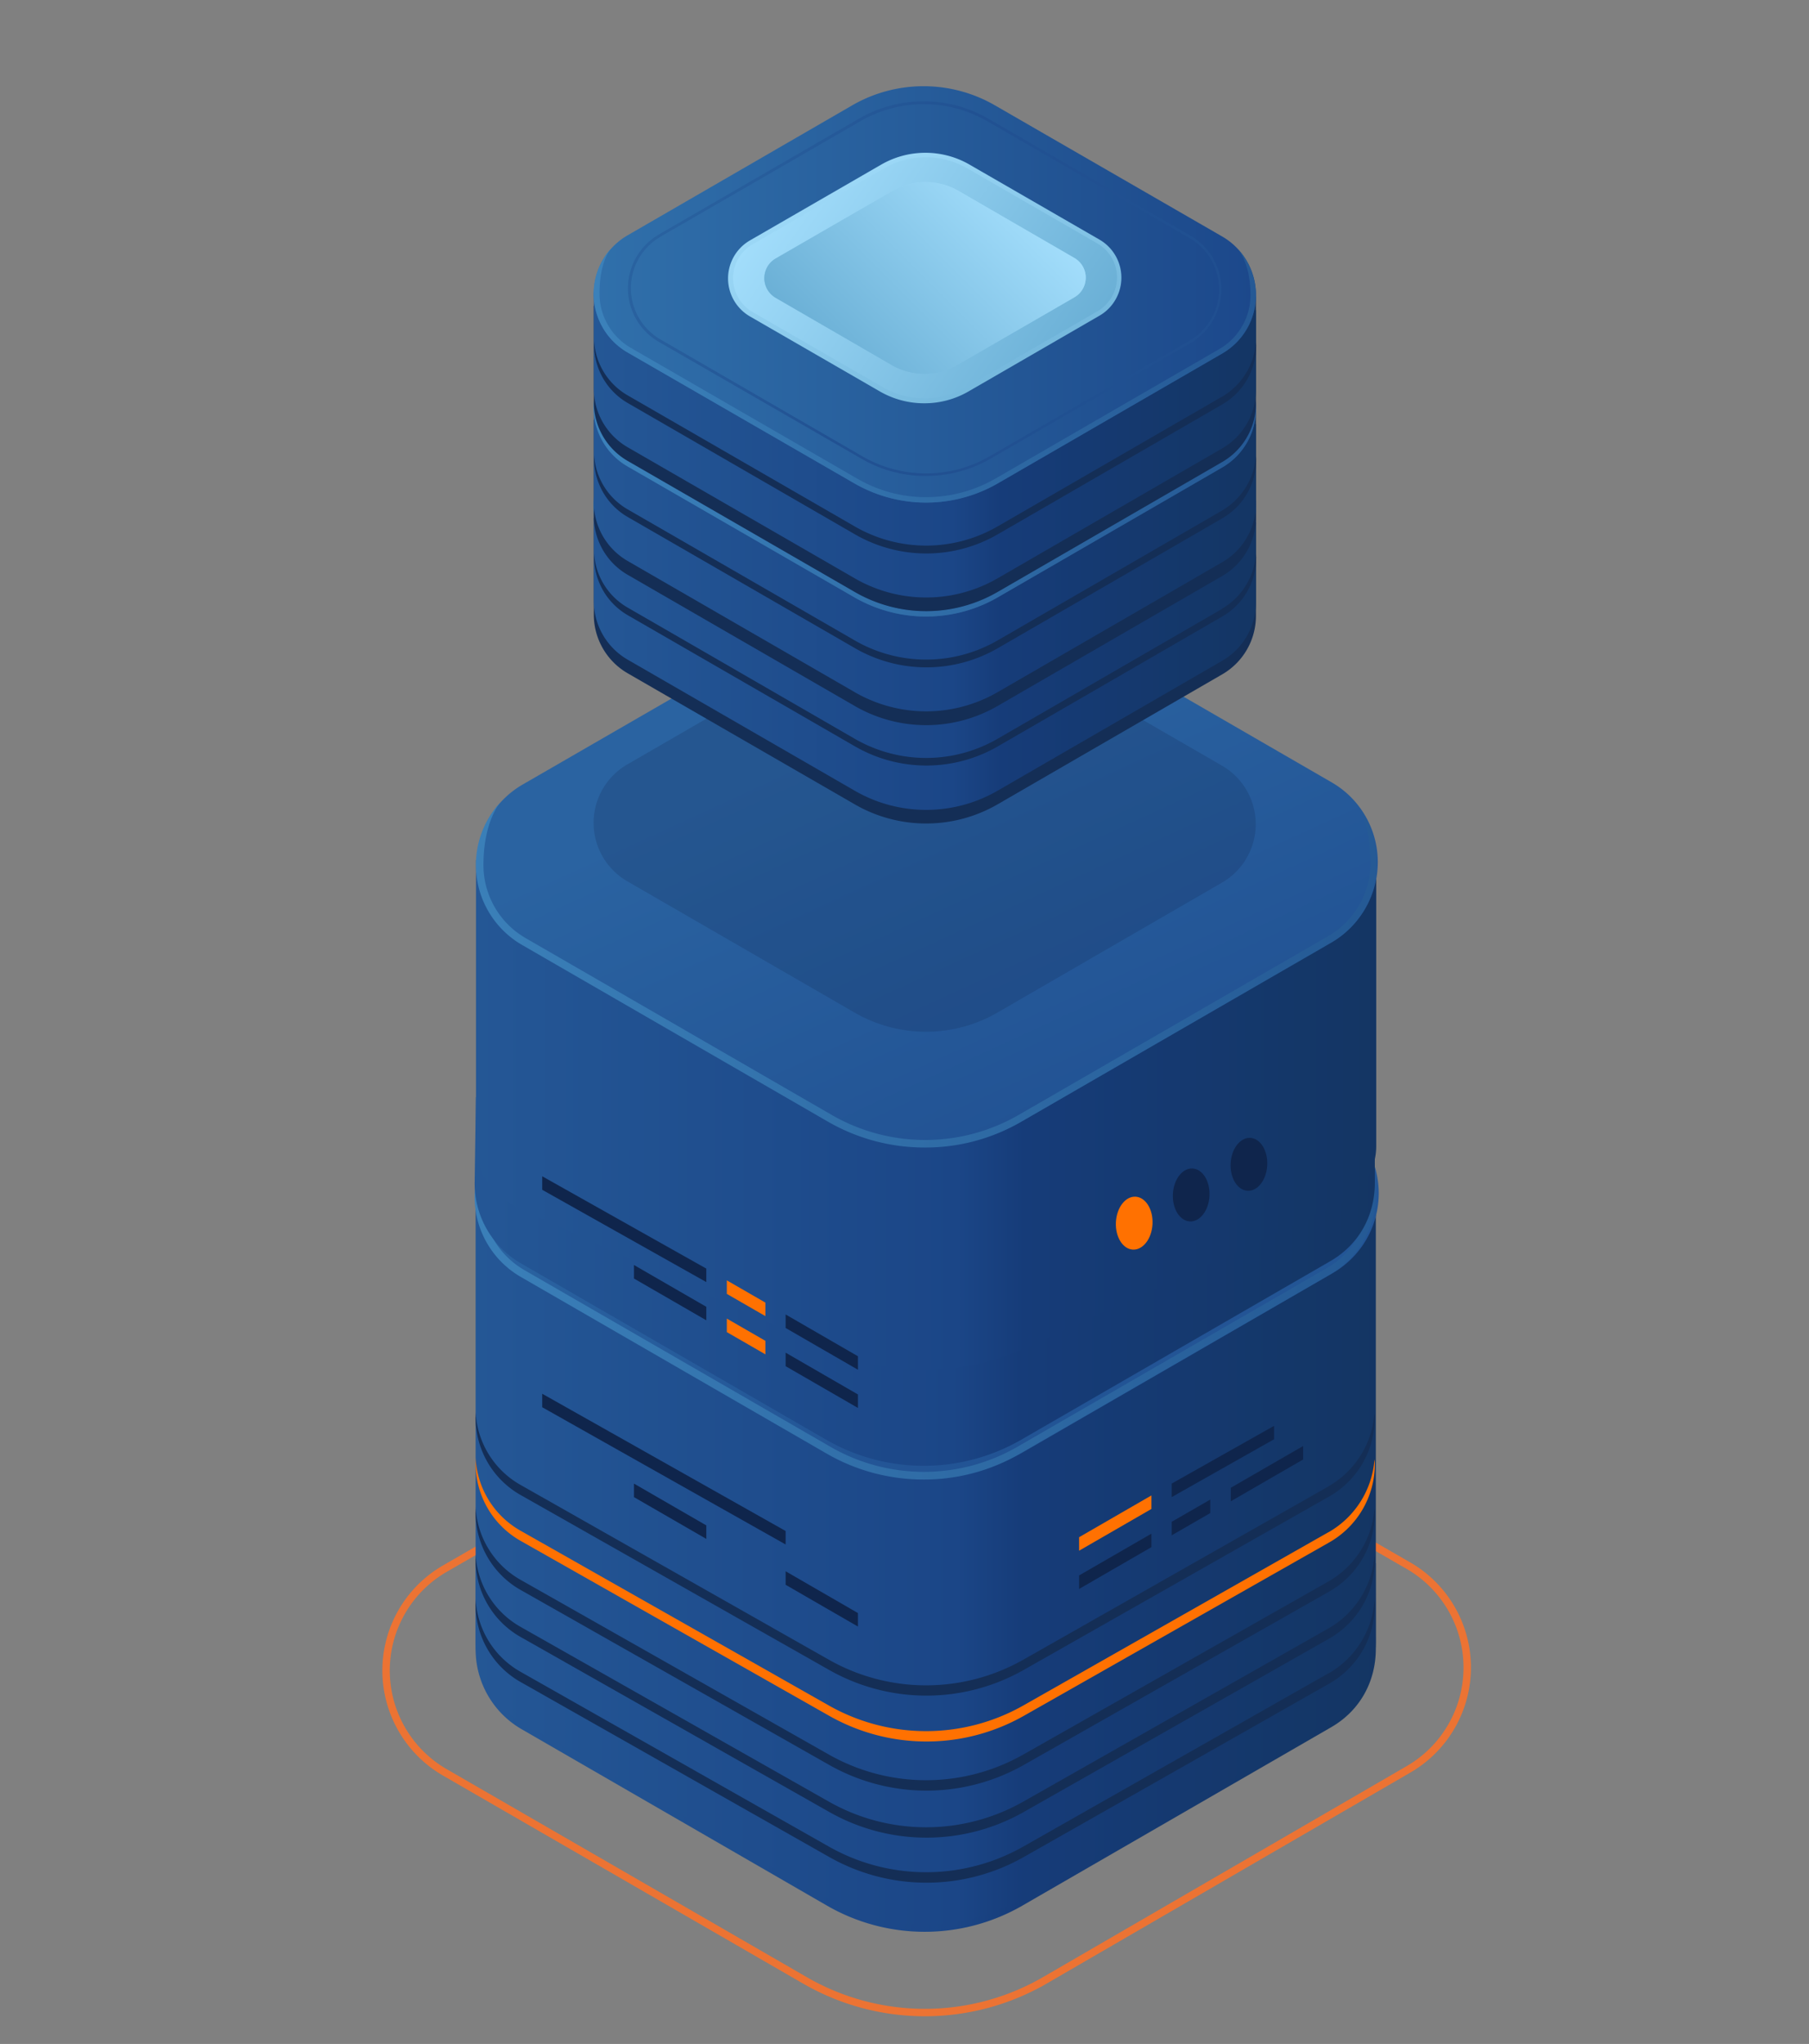<svg id="Layer_1" data-name="Layer 1" xmlns="http://www.w3.org/2000/svg" xmlns:xlink="http://www.w3.org/1999/xlink" viewBox="0 0 732.24 827.11"><rect x="0" y="0" width="732.24" height="827.11" fill="#808080" stroke="none"/><defs><style>.cls-1{fill:none;stroke:#ec7333;stroke-width:3px;}.cls-2{fill:#143564;}.cls-3{fill:url(#linear-gradient);}.cls-4{fill:url(#linear-gradient-2);}.cls-5{fill:url(#linear-gradient-3);}.cls-6{fill:#fff;isolation:isolate;opacity:0.1;}.cls-25,.cls-36,.cls-6{fill-rule:evenodd;}.cls-7{fill:url(#linear-gradient-4);}.cls-8{fill:url(#linear-gradient-5);}.cls-9{fill:url(#linear-gradient-6);}.cls-10{fill:url(#linear-gradient-7);}.cls-11{fill:url(#linear-gradient-8);}.cls-12,.cls-24,.cls-25{fill:#0f254c;}.cls-12{opacity:0.2;}.cls-13{fill:url(#linear-gradient-9);}.cls-14{fill:url(#linear-gradient-10);}.cls-15{fill:url(#linear-gradient-11);}.cls-16{fill:url(#linear-gradient-12);}.cls-17{fill:url(#linear-gradient-13);}.cls-18{fill:url(#linear-gradient-14);}.cls-19{fill:url(#linear-gradient-15);}.cls-20{fill:url(#linear-gradient-16);}.cls-21{fill:url(#linear-gradient-17);}.cls-22{fill:url(#linear-gradient-18);}.cls-23,.cls-36{fill:#ff7101;}.cls-26{fill:url(#linear-gradient-19);}.cls-27{fill:url(#linear-gradient-20);}.cls-28{fill:url(#linear-gradient-21);}.cls-29{fill:url(#linear-gradient-22);}.cls-30{fill:url(#linear-gradient-23);}.cls-31{fill:url(#linear-gradient-24);}.cls-32{fill:url(#linear-gradient-25);}.cls-33{fill:url(#linear-gradient-26);}.cls-34{fill:url(#linear-gradient-27);}.cls-35{fill:url(#linear-gradient-28);}.cls-37{fill:url(#linear-gradient-29);}.cls-38{fill:url(#linear-gradient-30);}.cls-39{fill:url(#linear-gradient-31);}.cls-40{fill:url(#linear-gradient-32);}.cls-41{fill:url(#linear-gradient-33);}.cls-42{fill:url(#linear-gradient-34);}.cls-43{fill:url(#linear-gradient-35);}.cls-44{fill:url(#linear-gradient-36);}.cls-45{fill:url(#linear-gradient-37);}.cls-46{fill:url(#linear-gradient-38);}.cls-47{fill:url(#linear-gradient-39);}.cls-48{fill:url(#linear-gradient-40);}.cls-49{fill:url(#linear-gradient-41);}.cls-50{fill:url(#linear-gradient-42);}</style><linearGradient id="linear-gradient" x1="-1525.76" y1="-87.98" x2="-1528.29" y2="-87.98" gradientTransform="matrix(178.8, 0, 0, -112.25, 273392.82, -9209.04)" gradientUnits="userSpaceOnUse"><stop offset="0" stop-color="#13345f"/><stop offset="0.38" stop-color="#163c79"/><stop offset="0.44" stop-color="#1b4687"/><stop offset="1" stop-color="#275c9a"/></linearGradient><linearGradient id="linear-gradient-2" x1="586.46" y1="591.7" x2="133.85" y2="591.7" gradientTransform="matrix(1, 0, 0, 1, 0, 0)" xlink:href="#linear-gradient"/><linearGradient id="linear-gradient-3" x1="-1527.22" y1="-86.1" x2="-1525.9" y2="-87.9" gradientTransform="matrix(178.7, 0, 0, -112.35, 273239.71, -9233.96)" gradientUnits="userSpaceOnUse"><stop offset="0" stop-color="#2a63a1"/><stop offset="1" stop-color="#1d498c"/></linearGradient><linearGradient id="linear-gradient-4" x1="-1528.08" y1="-95.22" x2="-1525.96" y2="-95.22" gradientTransform="matrix(178.7, 0, 0, -68.5, 273239.14, -5993.58)" gradientUnits="userSpaceOnUse"><stop offset="0" stop-color="#3c82bb"/><stop offset="1" stop-color="#255a95"/></linearGradient><linearGradient id="linear-gradient-5" x1="-1525.76" y1="-86.3" x2="-1528.3" y2="-86.3" xlink:href="#linear-gradient"/><linearGradient id="linear-gradient-6" x1="586.61" y1="406.37" x2="134" y2="406.37" gradientTransform="matrix(1, 0, 0, 1, 0, 0)" xlink:href="#linear-gradient"/><linearGradient id="linear-gradient-7" x1="-1527.23" y1="-84.91" x2="-1525.91" y2="-86.71" xlink:href="#linear-gradient-3"/><linearGradient id="linear-gradient-8" x1="-1528.08" y1="-93.26" x2="-1525.95" y2="-93.26" xlink:href="#linear-gradient-4"/><linearGradient id="linear-gradient-9" x1="-1530.97" y1="-79.22" x2="-1529.91" y2="-79.37" gradientTransform="matrix(304, 0, 0, -173.34, 465665.72, -13485.42)" gradientUnits="userSpaceOnUse"><stop offset="0" stop-color="#142e56"/><stop offset="1" stop-color="#142e56"/></linearGradient><linearGradient id="linear-gradient-10" x1="-1530.04" y1="-79.29" x2="-1531.14" y2="-79.29" gradientTransform="matrix(304, 0, 0, -173.33, 465665.72, -13491.65)" xlink:href="#linear-gradient"/><linearGradient id="linear-gradient-11" x1="-1530.99" y1="-78.77" x2="-1530.11" y2="-78.77" gradientTransform="matrix(304.02, 0, 0, -191.17, 465692.41, -14853.39)" gradientUnits="userSpaceOnUse"><stop offset="0" stop-color="#3070ab"/><stop offset="0.65" stop-color="#235695"/><stop offset="1" stop-color="#1c488b"/></linearGradient><linearGradient id="linear-gradient-12" x1="-1529.58" y1="-79.52" x2="-1530.78" y2="-79.18" gradientTransform="matrix(272.41, 0, 0, -171.94, 417182.76, -13444.4)" gradientUnits="userSpaceOnUse"><stop offset="0" stop-color="#204f90"/><stop offset="0.44" stop-color="#215192"/><stop offset="1" stop-color="#3070ab"/></linearGradient><linearGradient id="linear-gradient-13" x1="-1530.06" y1="-82.18" x2="-1531.01" y2="-82.18" gradientTransform="matrix(304.13, 0, 0, -116.43, 465857.37, -9330.55)" gradientUnits="userSpaceOnUse"><stop offset="0" stop-color="#245793"/><stop offset="1" stop-color="#3c83bc"/></linearGradient><linearGradient id="linear-gradient-14" x1="-1530.99" y1="-83.83" x2="-1530.11" y2="-83.83" gradientTransform="matrix(304.01, 0, 0, -97.67, 465677.92, -7921.15)" xlink:href="#linear-gradient-9"/><linearGradient id="linear-gradient-15" x1="-1527.5" y1="-82.75" x2="-1528.21" y2="-81.96" gradientTransform="matrix(180.61, 0, 0, -115, 276327.48, -9270.26)" gradientUnits="userSpaceOnUse"><stop offset="0" stop-color="#6bb0d6"/><stop offset="1" stop-color="#a2ddfb"/></linearGradient><linearGradient id="linear-gradient-16" x1="428.95" y1="236.36" x2="319.89" y2="160.25" gradientTransform="matrix(1, 0, 0, 1, 0, 0)" xlink:href="#linear-gradient-15"/><linearGradient id="linear-gradient-17" x1="-1526.71" y1="-85.62" x2="-1526.11" y2="-84.61" gradientTransform="matrix(147.58, 0, 0, -87.94, 225635.57, -7284.67)" xlink:href="#linear-gradient-15"/><linearGradient id="linear-gradient-18" x1="339.94" y1="232.84" x2="408.91" y2="163.87" gradientTransform="matrix(1, 0, 0, 1, 0, 0)" xlink:href="#linear-gradient-15"/><linearGradient id="linear-gradient-19" x1="-1530.97" y1="-78.99" x2="-1529.91" y2="-79.14" xlink:href="#linear-gradient-9"/><linearGradient id="linear-gradient-20" x1="-1530.04" y1="-79.06" x2="-1531.14" y2="-79.06" gradientTransform="matrix(304, 0, 0, -173.33, 465665.72, -13491.65)" xlink:href="#linear-gradient"/><linearGradient id="linear-gradient-21" x1="-1530.99" y1="-78.56" x2="-1530.11" y2="-78.56" xlink:href="#linear-gradient-11"/><linearGradient id="linear-gradient-22" x1="-1529.58" y1="-79.28" x2="-1530.78" y2="-78.95" xlink:href="#linear-gradient-12"/><linearGradient id="linear-gradient-23" x1="-1530.06" y1="-81.84" x2="-1531.01" y2="-81.84" xlink:href="#linear-gradient-13"/><linearGradient id="linear-gradient-24" x1="-1530.99" y1="-83.43" x2="-1530.11" y2="-83.43" gradientTransform="matrix(304.01, 0, 0, -97.67, 465677.92, -7921.15)" xlink:href="#linear-gradient-9"/><linearGradient id="linear-gradient-25" x1="-1527.5" y1="-82.41" x2="-1528.21" y2="-81.62" xlink:href="#linear-gradient-15"/><linearGradient id="linear-gradient-26" x1="428.95" y1="196.55" x2="319.89" y2="120.44" gradientTransform="matrix(1, 0, 0, 1, 0, 0)" xlink:href="#linear-gradient-15"/><linearGradient id="linear-gradient-27" x1="-1526.71" y1="-85.17" x2="-1526.11" y2="-84.16" gradientTransform="matrix(147.58, 0, 0, -87.94, 225635.57, -7284.67)" xlink:href="#linear-gradient-15"/><linearGradient id="linear-gradient-28" x1="339.94" y1="193.04" x2="408.91" y2="124.07" gradientTransform="matrix(1, 0, 0, 1, 0, 0)" xlink:href="#linear-gradient-15"/><linearGradient id="linear-gradient-29" x1="-1531.15" y1="-88.31" x2="-1529.96" y2="-88.31" gradientTransform="matrix(304.01, 0, 0, -97.67, 465677.92, -7921.15)" xlink:href="#linear-gradient-9"/><linearGradient id="linear-gradient-30" x1="-1531.15" y1="-88.13" x2="-1529.96" y2="-88.13" gradientTransform="matrix(304.01, 0, 0, -97.67, 465677.92, -7921.15)" xlink:href="#linear-gradient-9"/><linearGradient id="linear-gradient-31" x1="-1531.15" y1="-87.93" x2="-1529.96" y2="-87.93" gradientTransform="matrix(304.01, 0, 0, -97.67, 465677.92, -7921.15)" xlink:href="#linear-gradient-9"/><linearGradient id="linear-gradient-32" x1="-1531.15" y1="-87.54" x2="-1529.96" y2="-87.54" gradientTransform="matrix(304.01, 0, 0, -97.67, 465677.92, -7921.15)" xlink:href="#linear-gradient-9"/><linearGradient id="linear-gradient-33" x1="-1530.97" y1="-78.73" x2="-1529.91" y2="-78.88" xlink:href="#linear-gradient-9"/><linearGradient id="linear-gradient-34" x1="-1530.04" y1="-78.79" x2="-1531.14" y2="-78.79" gradientTransform="matrix(304, 0, 0, -173.33, 465665.72, -13491.65)" xlink:href="#linear-gradient"/><linearGradient id="linear-gradient-35" x1="-1530.99" y1="-78.32" x2="-1530.11" y2="-78.32" xlink:href="#linear-gradient-11"/><linearGradient id="linear-gradient-36" x1="-1529.58" y1="-79.02" x2="-1530.78" y2="-78.68" xlink:href="#linear-gradient-12"/><linearGradient id="linear-gradient-37" x1="-1530.06" y1="-81.45" x2="-1531.01" y2="-81.45" xlink:href="#linear-gradient-13"/><linearGradient id="linear-gradient-38" x1="-1530.99" y1="-82.95" x2="-1530.11" y2="-82.95" gradientTransform="matrix(304.01, 0, 0, -97.67, 465677.92, -7921.15)" xlink:href="#linear-gradient-9"/><linearGradient id="linear-gradient-39" x1="-1527.5" y1="-82" x2="-1528.21" y2="-81.22" xlink:href="#linear-gradient-15"/><linearGradient id="linear-gradient-40" x1="428.95" y1="150.46" x2="319.89" y2="74.35" gradientTransform="matrix(1, 0, 0, 1, 0, 0)" xlink:href="#linear-gradient-15"/><linearGradient id="linear-gradient-41" x1="-1526.71" y1="-84.64" x2="-1526.11" y2="-83.64" gradientTransform="matrix(147.58, 0, 0, -87.94, 225635.57, -7284.67)" xlink:href="#linear-gradient-15"/><linearGradient id="linear-gradient-42" x1="339.94" y1="146.94" x2="408.91" y2="77.98" gradientTransform="matrix(1, 0, 0, 1, 0, 0)" xlink:href="#linear-gradient-15"/></defs><path id="Path_162" data-name="Path 162" class="cls-1" d="M570.18,633.61h0a47.61,47.61,0,0,1,0,82.36l-147.4,85.5a97,97,0,0,1-96.82,0L180,717.18a47.6,47.6,0,0,1,0-82.36l147.64-85.26a97,97,0,0,1,96.81,0l145.71,84.05Z"/><path class="cls-2" d="M544.61,535.6V509.27h-20l-112.26-64.7a73.75,73.75,0,0,0-73.48,0l-112.26,64.7H204.77v32.66a34.85,34.85,0,0,0,17.35,30.2L330.3,634.59a87.94,87.94,0,0,0,88,0l109.4-63.07A34.62,34.62,0,0,0,545,541.31a48.83,48.83,0,0,0-.41-5.71Z"/><path class="cls-3" d="M556.86,632.57H535.43L415,563.18a79.09,79.09,0,0,0-79,0L215.59,632.57H192.52v34.91a37.3,37.3,0,0,0,18.58,32.25l123.69,71.44a79.14,79.14,0,0,0,79,0L538.9,698.91c11.63-6.74,18-18.47,18-31.74"/><path class="cls-4" d="M535.43,484.57,415,415.17a79.14,79.14,0,0,0-79,0l-120.42,69.4H192.52v180a37.29,37.29,0,0,0,18.58,32.25l123.69,71.44a79.09,79.09,0,0,0,79,0L538.9,696c11.63-6.74,18-18.47,18-31.74V484.57Z"/><path class="cls-5" d="M539.51,450.64a37.29,37.29,0,0,1,0,64.5L414.59,587.39a79.14,79.14,0,0,1-79,0L211.91,516a37.29,37.29,0,0,1,0-64.5L337,379.2a79.14,79.14,0,0,1,79,0Z"/><path class="cls-6" d="M356.35,505.45a51.23,51.23,0,0,1-13.13-4.87,28,28,0,0,1-6.78-5.71l-15,9c2.33,2.61,1.58,5.76-1.84,7.79,0,0-3.44.48-10.11-3.49s-5.86-6-5.86-6c3.5-2.09,8.81-2.43,13.05-1.09l17-10.14c-1.93-3.66-2.2-7.44.91-10.11l10.78-8.12a6,6,0,0,1,3.5-1,5.65,5.65,0,0,1,3.62,1.12,118.9,118.9,0,0,0,16.92,12.47,166.88,166.88,0,0,0,21.28,9.92c2.48,1,2.58,3.09.2,4.17L377,505.64c-3.61,1.44-8.41,1.64-13.35,1.1L345,517.88c2.32,2.61,1.57,5.76-1.85,7.79,0,0-3.44.48-10.11-3.5s-5.86-6-5.86-6c3.5-2.09,8.81-2.43,13.05-1.09l16.13-9.61Zm19.26-64.09a27.46,27.46,0,0,1,8.73-1.28,24.53,24.53,0,0,1,4.66.4l30.46,6.22a33.75,33.75,0,0,1,9.85,3.82l.23.13c3,1.74,5.38,3.79,6.55,5.74l10.66,17.75c1.36,2.27.68,5.78-1.5,7.81l-19.53,13.34c-.21.15-.43.28-.66.42l0,0c-4.37,2.55-11.33,2.91-16.43.77-9.37-3.94-23.45-10.12-32.11-15.17s-19.07-13.79-25.43-19.46c-3.31-2.95-2.59-6.8,1.56-9.26l.17-.1c.24-.14.49-.27.76-.4l22.06-10.75Zm17.24,14.33L389,458.07c-2.76,1.68-3.66,3.9-2,4.91s5.27.46,8-1.22l3.89-2.38c2.76-1.69,3.66-3.9,2-4.92a4.45,4.45,0,0,0-2.26-.51,11.71,11.71,0,0,0-5.78,1.74ZM414,468.6,410.08,471c-2.76,1.69-3.66,3.9-2,4.91s5.27.47,8-1.22l3.89-2.38c2.76-1.68,3.66-3.9,2-4.91a4.32,4.32,0,0,0-2.26-.51A11.73,11.73,0,0,0,414,468.6Z"/><path class="cls-7" d="M554.2,483.55a34.14,34.14,0,0,1-17.14,29.6L411.94,585.4a75.69,75.69,0,0,1-75.93,0L212.32,514a34.12,34.12,0,0,1-17.14-29.59c0-18,6.93-25.52,6.93-25.52a37.39,37.39,0,0,0,8.58,57.77l123.69,71.43a78.14,78.14,0,0,0,39.39,10.62,77.06,77.06,0,0,0,39.39-10.62L538.28,515.8a37.1,37.1,0,0,0,18.58-32.25,38.43,38.43,0,0,0-9.19-24.7C548.08,458.85,554.2,465.38,554.2,483.55Z"/><path class="cls-2" d="M544.22,347V320.7h-20L412,256a73.78,73.78,0,0,0-73.47,0L226.21,320.7l-18.34,2.71-3.5,29.95a34.9,34.9,0,0,0,17.35,30.21L329.9,446a88,88,0,0,0,88,0L527.28,383a34.66,34.66,0,0,0,17.35-30.21,51.29,51.29,0,0,0-.41-5.72Z"/><path class="cls-8" d="M556.46,444H535l-120.42-69.4a79.14,79.14,0,0,0-79,0L215.19,444H192.63l-.5,34.9a37.28,37.28,0,0,0,18.57,32.25L334.39,582.6a79.14,79.14,0,0,0,79,0L538.5,510.34c11.64-6.73,18-18.47,18-31.73"/><path class="cls-9" d="M192.67,348.11V464c0,10.49,7.15,20.33,18.58,25.5l123.69,56.48a97.53,97.53,0,0,0,79,0l125.12-57.13c11.63-5.32,18-14.6,18-25.09V348.11L541.31,330l-5.73-8.38L415.15,266.79a97.61,97.61,0,0,0-79,0L215.74,321.66"/><path class="cls-10" d="M539.12,316.65a37.28,37.28,0,0,1,0,64.49L414.2,453.4a79.14,79.14,0,0,1-79,0L211.52,382a37.28,37.28,0,0,1,0-64.5l125.12-72.25a79.09,79.09,0,0,1,79,0Z"/><path class="cls-11" d="M554.72,349.25a34.14,34.14,0,0,1-17.14,29.6L412.46,451.1a75.69,75.69,0,0,1-75.93,0L212.84,379.66a34.11,34.11,0,0,1-17.15-29.59c0-18,6.94-25.52,6.94-25.52a37.4,37.4,0,0,0,8.57,57.77l123.69,71.44a78.3,78.3,0,0,0,39.4,10.61,77.17,77.17,0,0,0,39.39-10.61L538.8,381.5a37.1,37.1,0,0,0,18.57-32.25,38.48,38.48,0,0,0-9.18-24.7C548.6,324.55,554.72,331.09,554.72,349.25Z"/><path id="Path_175-3" data-name="Path 175-3" class="cls-12" d="M254,309.29a27.32,27.32,0,0,0,0,47.39l91.85,53.05a57.78,57.78,0,0,0,57.93,0l90.8-52.53a27.33,27.33,0,0,0,0-47.39l-91.86-53.05a57.74,57.74,0,0,0-57.91,0Z"/><g id="magento-cloud-server-3"><path id="Path_173-3" data-name="Path 173-3" class="cls-13" d="M240.36,209.71l16.13-.21,88.39-21.28a57.76,57.76,0,0,1,57.92,0l88.39,21.28,17.18,1.89v37.85a27.31,27.31,0,0,1-13.72,23.69l-90.8,52.53a57.76,57.76,0,0,1-57.92,0l-91.85-53a27.43,27.43,0,0,1-13.72-23.69Z"/><path id="Path_174-3" data-name="Path 174-3" class="cls-14" d="M240.36,204.16l16.13-.21,88.39-21.29a57.76,57.76,0,0,1,57.92,0L491.19,204l17.18,1.88v37.85a27.31,27.31,0,0,1-13.72,23.7l-90.8,52.52a57.76,57.76,0,0,1-57.92,0l-91.85-53a27.42,27.42,0,0,1-13.72-23.69Z"/><path id="Path_175-3-2" data-name="Path 175-3" class="cls-15" d="M254.08,181.09a27.32,27.32,0,0,0,0,47.39l91.85,53a57.76,57.76,0,0,0,57.92,0L494.66,229a27.33,27.33,0,0,0,0-47.39L402.8,128.56a57.76,57.76,0,0,0-57.92,0Z"/><path id="Path_176-3" data-name="Path 176-3" class="cls-16" d="M374.73,278.49a51.3,51.3,0,0,1-26.08-7l-82-47.29a25,25,0,0,1-12.47-21.7,25.34,25.34,0,0,1,12.47-21.71l81.06-46.86a52.29,52.29,0,0,1,52.26,0l81.9,47.39A25,25,0,0,1,494.34,203a25.3,25.3,0,0,1-12.46,21.7l-81.07,46.87a51.85,51.85,0,0,1-26.07,6.92ZM267,181.3l.32.42a24,24,0,0,0,0,41.52l81.9,47.39a51.35,51.35,0,0,0,51.21,0l81.07-46.87a24,24,0,0,0,0-41.52l-81.91-47.39a51.35,51.35,0,0,0-51.21,0l-81.06,46.87-.32-.42Z"/><path id="Path_177-3" data-name="Path 177-3" class="cls-17" d="M242.66,204.78a25.38,25.38,0,0,0,12.57,21.81l91.85,53a55.4,55.4,0,0,0,27.86,7.45,56.52,56.52,0,0,0,27.86-7.45l90.81-52.52a25.26,25.26,0,0,0,12.56-21.81c0-13.21-5.13-18.66-5.13-18.66a27.63,27.63,0,0,1,7.33,18.66A27.31,27.31,0,0,1,494.65,229l-90.8,52.53a58.11,58.11,0,0,1-58,0l-91.85-53A27.43,27.43,0,0,1,243.92,191a27.11,27.11,0,0,1,3.14-4.38C247.17,186.75,242.66,191.57,242.66,204.78Z"/><path id="Path_178-3" data-name="Path 178-3" class="cls-18" d="M494.65,246.41l-90.8,52.52a57.76,57.76,0,0,1-57.92,0l-91.85-53.05a27.21,27.21,0,0,1-13.61-22.12v1.57A27.31,27.31,0,0,0,254.18,249l91.85,53a57.76,57.76,0,0,0,57.92,0l90.81-52.53a27.43,27.43,0,0,0,13.72-23.69,7.5,7.5,0,0,0-.11-1.57,27.83,27.83,0,0,1-13.72,22.12Z"/><path id="Path_179-3" data-name="Path 179-3" class="cls-19" d="M374.11,249.1a36,36,0,0,1-17.81-4.72L303.61,214a17.79,17.79,0,0,1,0-30.82l53.21-30.72a35.77,35.77,0,0,1,35.51,0L445,182.84a17.79,17.79,0,0,1,0,30.82l-53.1,30.72a35.79,35.79,0,0,1-17.81,4.72Zm.63-97.61a31.58,31.58,0,0,0-15.82,4.2L305.7,186.4a14,14,0,0,0,0,24.12l52.7,30.4a31.58,31.58,0,0,0,31.63,0l53.21-30.72a14,14,0,0,0,0-24.11l-52.69-30.41a31.64,31.64,0,0,0-15.81-4.19Z"/><path id="Path_180-3" data-name="Path 180-3" class="cls-20" d="M444.19,184.41a15.84,15.84,0,0,1,0,27.47L391,242.6a33.79,33.79,0,0,1-33.62,0l-52.69-30.41a15.83,15.83,0,0,1,0-27.47L357.87,154a33.74,33.74,0,0,1,33.62,0l52.69,30.4Z"/><g id="Group_1-3" data-name="Group 1-3"><path id="Path_181-3" data-name="Path 181-3" class="cls-21" d="M434.86,190.28a9.19,9.19,0,0,1,0,15.94l-47.34,27.36a26.77,26.77,0,0,1-26.61,0L314,206.43a9.19,9.19,0,0,1,0-15.94l47.35-27.36a26.77,26.77,0,0,1,26.61,0Z"/><path id="Path_182-6" data-name="Path 182-6" class="cls-22" d="M434.86,190.28a9.19,9.19,0,0,1,0,15.94l-47.34,27.36a26.77,26.77,0,0,1-26.61,0L314,206.43a9.19,9.19,0,0,1,0-15.94l47.35-27.36a26.77,26.77,0,0,1,26.61,0Z"/></g></g><ellipse class="cls-23" cx="459.07" cy="494.92" rx="10.72" ry="7.42" transform="translate(-57.96 928.95) rotate(-87.16)"/><ellipse class="cls-24" cx="482.13" cy="483.52" rx="10.72" ry="7.42" transform="translate(-24.65 941.14) rotate(-87.16)"/><ellipse class="cls-24" cx="505.5" cy="471.13" rx="10.72" ry="7.42" transform="translate(9.94 952.7) rotate(-87.16)"/><path class="cls-25" d="M256.62,517.38l29.28,16.91v-5.47l-29.28-16.91Z"/><g id="magento-cloud-server-3-2" data-name="magento-cloud-server-3"><path id="Path_173-3-2" data-name="Path 173-3" class="cls-26" d="M240.36,169.91l16.13-.21,88.39-21.28a57.76,57.76,0,0,1,57.92,0l88.39,21.28,17.18,1.89v37.85a27.31,27.31,0,0,1-13.72,23.69l-90.8,52.53a57.76,57.76,0,0,1-57.92,0l-91.85-53.05a27.44,27.44,0,0,1-13.72-23.7Z"/><path id="Path_174-3-2" data-name="Path 174-3" class="cls-27" d="M240.36,164.35l16.13-.21,88.39-21.28a57.76,57.76,0,0,1,57.92,0l88.39,21.28L508.37,166v37.85a27.31,27.31,0,0,1-13.72,23.7l-90.8,52.52a57.76,57.76,0,0,1-57.92,0l-91.85-53.05a27.43,27.43,0,0,1-13.72-23.69Z"/><path id="Path_175-3-3" data-name="Path 175-3" class="cls-28" d="M254.08,141.29a27.33,27.33,0,0,0,0,47.39l91.85,53a57.76,57.76,0,0,0,57.92,0l90.81-52.53a27.32,27.32,0,0,0,0-47.39l-91.86-53a57.76,57.76,0,0,0-57.92,0Z"/><path id="Path_176-3-2" data-name="Path 176-3" class="cls-29" d="M374.73,238.69a51.31,51.31,0,0,1-26.08-7l-82-47.28a25,25,0,0,1-12.47-21.7A25.33,25.33,0,0,1,266.65,141l81.06-46.86a52.24,52.24,0,0,1,52.26,0l81.9,47.39a25,25,0,0,1,12.47,21.7,25.3,25.3,0,0,1-12.46,21.7l-81.07,46.87a52,52,0,0,1-26.07,6.92ZM267,141.5l.32.42a24,24,0,0,0,0,41.52l81.9,47.39a51.35,51.35,0,0,0,51.21,0L481.46,184a24,24,0,0,0,0-41.52L399.55,95.05a51.35,51.35,0,0,0-51.21,0l-81.06,46.86-.32-.42Z"/><path id="Path_177-3-2" data-name="Path 177-3" class="cls-30" d="M242.66,165a25.4,25.4,0,0,0,12.57,21.81l91.85,53.05a55.51,55.51,0,0,0,27.86,7.45,56.63,56.63,0,0,0,27.86-7.45l90.81-52.53a25.24,25.24,0,0,0,12.56-21.8c0-13.21-5.13-18.67-5.13-18.67a27.68,27.68,0,0,1,7.33,18.67,27.31,27.31,0,0,1-13.72,23.69l-90.8,52.53a58.16,58.16,0,0,1-58,0l-91.85-53a27.44,27.44,0,0,1-6.91-41.84C247.17,147,242.66,151.77,242.66,165Z"/><path id="Path_178-3-2" data-name="Path 178-3" class="cls-31" d="M494.65,206.61l-90.8,52.52a57.76,57.76,0,0,1-57.92,0l-91.85-53A27.23,27.23,0,0,1,240.47,184v1.57a27.31,27.31,0,0,0,13.71,23.7l91.85,53a57.76,57.76,0,0,0,57.92,0l90.81-52.53a27.44,27.44,0,0,0,13.72-23.69,7.59,7.59,0,0,0-.11-1.58,27.87,27.87,0,0,1-13.72,22.13Z"/><path id="Path_179-3-2" data-name="Path 179-3" class="cls-32" d="M374.11,209.3a36,36,0,0,1-17.81-4.72l-52.69-30.41a17.79,17.79,0,0,1,0-30.82l53.21-30.72a35.77,35.77,0,0,1,35.51,0L445,143a17.79,17.79,0,0,1,0,30.82l-53.1,30.72a35.67,35.67,0,0,1-17.81,4.71Zm.63-97.61a31.68,31.68,0,0,0-15.82,4.19L305.7,146.6a14,14,0,0,0,0,24.11l52.7,30.41a31.58,31.58,0,0,0,31.63,0l53.21-30.72a14,14,0,0,0,0-24.11l-52.69-30.41a31.64,31.64,0,0,0-15.81-4.19Z"/><path id="Path_180-3-2" data-name="Path 180-3" class="cls-33" d="M444.19,144.61a15.84,15.84,0,0,1,0,27.47L391,202.79a33.74,33.74,0,0,1-33.62,0l-52.69-30.4a15.83,15.83,0,0,1,0-27.47l53.21-30.72a33.79,33.79,0,0,1,33.62,0l52.69,30.41Z"/><g id="Group_1-3-2" data-name="Group 1-3"><path id="Path_181-3-2" data-name="Path 181-3" class="cls-34" d="M434.86,150.48a9.18,9.18,0,0,1,0,15.93l-47.34,27.37a26.77,26.77,0,0,1-26.61,0L314,166.63a9.19,9.19,0,0,1,0-15.94l47.35-27.36a26.77,26.77,0,0,1,26.61,0Z"/><path id="Path_182-6-2" data-name="Path 182-6" class="cls-35" d="M434.86,150.48a9.18,9.18,0,0,1,0,15.93l-47.34,27.37a26.77,26.77,0,0,1-26.61,0L314,166.63a9.19,9.19,0,0,1,0-15.94l47.35-27.36a26.77,26.77,0,0,1,26.61,0Z"/></g></g><path class="cls-25" d="M318,552.85l29.27,16.9v-5.46L318,547.38Z"/><path class="cls-36" d="M294.2,539.06l15.61,9v-5.47l-15.61-9Z"/><path class="cls-25" d="M219.47,481.47l66.43,37.35v-5.46L219.47,476Z"/><path class="cls-25" d="M318,537.39l29.27,16.9v-5.46L318,531.92Z"/><path class="cls-25" d="M256.62,605.84l29.28,16.91v-5.47l-29.28-16.91Z"/><path class="cls-25" d="M318,641.31l29.27,16.9v-5.46L318,635.84Z"/><path class="cls-25" d="M219.47,569.46,318,625v-5.46L219.47,564Z"/><path class="cls-36" d="M294.2,523.59l15.61,9v-5.47l-15.61-9Z"/><path id="Path_178-3-3" data-name="Path 178-3" class="cls-37" d="M537.66,677.17,414.22,747.24a79.8,79.8,0,0,1-78.74,0L210.62,676.47A35.86,35.86,0,0,1,192.52,647l0,2.12a35.92,35.92,0,0,0,18.28,31.58l124.87,70.78a79.78,79.78,0,0,0,78.73,0l123.45-70.07a36.5,36.5,0,0,0,18.65-31.61,11.29,11.29,0,0,0-.14-2.1,37.12,37.12,0,0,1-18.65,29.51Z"/><path id="Path_178-3-4" data-name="Path 178-3" class="cls-38" d="M537.66,659,414.22,729.05a79.8,79.8,0,0,1-78.74,0L210.62,658.28a35.86,35.86,0,0,1-18.1-29.51l0,2.12a35.92,35.92,0,0,0,18.28,31.58l124.87,70.78a79.78,79.78,0,0,0,78.73,0l123.45-70.07a36.5,36.5,0,0,0,18.65-31.61,11.29,11.29,0,0,0-.14-2.1A37.12,37.12,0,0,1,537.67,659Z"/><path id="Path_178-3-5" data-name="Path 178-3" class="cls-39" d="M537.66,640,414.22,710a79.8,79.8,0,0,1-78.74,0L210.62,639.25a35.86,35.86,0,0,1-18.1-29.51l0,2.12a35.91,35.91,0,0,0,18.28,31.58l124.87,70.78a79.78,79.78,0,0,0,78.73,0l123.45-70.07a36.5,36.5,0,0,0,18.65-31.61,11.29,11.29,0,0,0-.14-2.1A37.12,37.12,0,0,1,537.67,640Z"/><path id="Path_178-3-6" data-name="Path 178-3" class="cls-23" d="M537.66,620.07,414.22,690.15a79.85,79.85,0,0,1-78.74,0L210.62,619.38a35.87,35.87,0,0,1-18.1-29.52l0,2.13a35.94,35.94,0,0,0,18.28,31.58l124.87,70.78a79.83,79.83,0,0,0,78.73,0l123.45-70.08a36.48,36.48,0,0,0,18.65-31.61,11.41,11.41,0,0,0-.14-2.1,37.1,37.1,0,0,1-18.65,29.51Z"/><path id="Path_178-3-7" data-name="Path 178-3" class="cls-40" d="M537.66,601.55,414.22,671.62a79.85,79.85,0,0,1-78.74,0L210.62,600.85a35.87,35.87,0,0,1-18.1-29.52l0,2.13A35.94,35.94,0,0,0,210.76,605l124.87,70.78a79.83,79.83,0,0,0,78.73,0l123.45-70.08a36.48,36.48,0,0,0,18.65-31.61,11.41,11.41,0,0,0-.14-2.1,37.14,37.14,0,0,1-18.65,29.52Z"/><path class="cls-25" d="M527.47,590.61,498.2,607.52v-5.47l29.27-16.9Z"/><path class="cls-25" d="M466.07,626.08,436.79,643v-5.47l29.28-16.91Z"/><path class="cls-25" d="M489.89,612.29l-15.61,9v-5.47l15.61-9Z"/><path class="cls-36" d="M466.07,610.62l-29.28,16.9v-5.46l29.28-16.91Z"/><path class="cls-25" d="M515.71,582.42l-41.43,23.4v-5.47L515.71,577Z"/><g id="magento-cloud-server-3-3" data-name="magento-cloud-server-3"><path id="Path_173-3-3" data-name="Path 173-3" class="cls-41" d="M240.36,123.82l16.13-.21,88.39-21.29a57.81,57.81,0,0,1,57.92,0l88.39,21.29,17.18,1.89v37.85A27.31,27.31,0,0,1,494.65,187l-90.8,52.53a57.76,57.76,0,0,1-57.92,0l-91.85-53a27.44,27.44,0,0,1-13.72-23.7Z"/><path id="Path_174-3-3" data-name="Path 174-3" class="cls-42" d="M240.36,118.26l16.13-.21,88.39-21.28a57.76,57.76,0,0,1,57.92,0l88.39,21.28,17.18,1.89v37.85a27.31,27.31,0,0,1-13.72,23.69L403.85,234a57.76,57.76,0,0,1-57.92,0l-91.85-53a27.44,27.44,0,0,1-13.72-23.7Z"/><path id="Path_175-3-4" data-name="Path 175-3" class="cls-43" d="M254.08,95.2a27.33,27.33,0,0,0,0,47.39l91.85,53a57.76,57.76,0,0,0,57.92,0l90.81-52.53a27.32,27.32,0,0,0,0-47.39l-91.86-53a57.76,57.76,0,0,0-57.92,0Z"/><path id="Path_176-3-3" data-name="Path 176-3" class="cls-44" d="M374.73,192.6a51.31,51.31,0,0,1-26.08-7l-82-47.28a25,25,0,0,1-12.47-21.71,25.33,25.33,0,0,1,12.47-21.7L347.71,48A52.29,52.29,0,0,1,400,48l81.9,47.4a25,25,0,0,1,12.47,21.7,25.32,25.32,0,0,1-12.46,21.7l-81.07,46.87a52,52,0,0,1-26.07,6.92ZM267,95.41l.32.42a24,24,0,0,0,0,41.52l81.9,47.39a51.35,51.35,0,0,0,51.21,0l81.07-46.87a24,24,0,0,0,0-41.52L399.55,49a51.3,51.3,0,0,0-51.21,0L267.28,95.82,267,95.4Z"/><path id="Path_177-3-3" data-name="Path 177-3" class="cls-45" d="M242.66,118.89a25.4,25.4,0,0,0,12.57,21.81l91.85,53.05a55.39,55.39,0,0,0,27.86,7.44,56.51,56.51,0,0,0,27.86-7.44l90.81-52.53a25.24,25.24,0,0,0,12.56-21.81c0-13.21-5.13-18.66-5.13-18.66a27.68,27.68,0,0,1,7.33,18.67,27.31,27.31,0,0,1-13.72,23.69l-90.8,52.53a58.16,58.16,0,0,1-58,0l-91.85-53a27.44,27.44,0,0,1-6.91-41.84C247.17,100.86,242.66,105.68,242.66,118.89Z"/><path id="Path_178-3-8" data-name="Path 178-3" class="cls-46" d="M494.65,160.52,403.85,213a57.76,57.76,0,0,1-57.92,0l-91.85-53a27.23,27.23,0,0,1-13.61-22.12v1.57a27.29,27.29,0,0,0,13.71,23.69L346,216.19a57.76,57.76,0,0,0,57.92,0l90.81-52.53A27.45,27.45,0,0,0,508.48,140a7.59,7.59,0,0,0-.11-1.58,27.87,27.87,0,0,1-13.72,22.13Z"/><path id="Path_179-3-3" data-name="Path 179-3" class="cls-47" d="M374.11,163.2a35.85,35.85,0,0,1-17.81-4.71l-52.69-30.41a17.78,17.78,0,0,1,0-30.82l53.21-30.72a35.77,35.77,0,0,1,35.51,0L445,96.94a17.79,17.79,0,0,1,0,30.83l-53.1,30.71a35.58,35.58,0,0,1-17.81,4.72Zm.63-97.6a31.68,31.68,0,0,0-15.82,4.19L305.7,100.51a14,14,0,0,0,0,24.11L358.4,155A31.53,31.53,0,0,0,390,155l53.21-30.71a14,14,0,0,0,0-24.12l-52.69-30.4a31.54,31.54,0,0,0-15.81-4.19Z"/><path id="Path_180-3-3" data-name="Path 180-3" class="cls-48" d="M444.19,98.52a15.83,15.83,0,0,1,0,27.46L391,156.7a33.74,33.74,0,0,1-33.62,0l-52.69-30.4a15.83,15.83,0,0,1,0-27.47l53.21-30.72a33.79,33.79,0,0,1,33.62,0l52.69,30.41Z"/><g id="Group_1-3-3" data-name="Group 1-3"><path id="Path_181-3-3" data-name="Path 181-3" class="cls-49" d="M434.86,104.39a9.18,9.18,0,0,1,0,15.93l-47.34,27.37a26.77,26.77,0,0,1-26.61,0L314,120.53a9.19,9.19,0,0,1,0-15.93l47.35-27.36a26.77,26.77,0,0,1,26.61,0Z"/><path id="Path_182-6-3" data-name="Path 182-6" class="cls-50" d="M434.86,104.39a9.18,9.18,0,0,1,0,15.93l-47.34,27.37a26.77,26.77,0,0,1-26.61,0L314,120.53a9.19,9.19,0,0,1,0-15.93l47.35-27.36a26.77,26.77,0,0,1,26.61,0Z"/></g></g></svg>